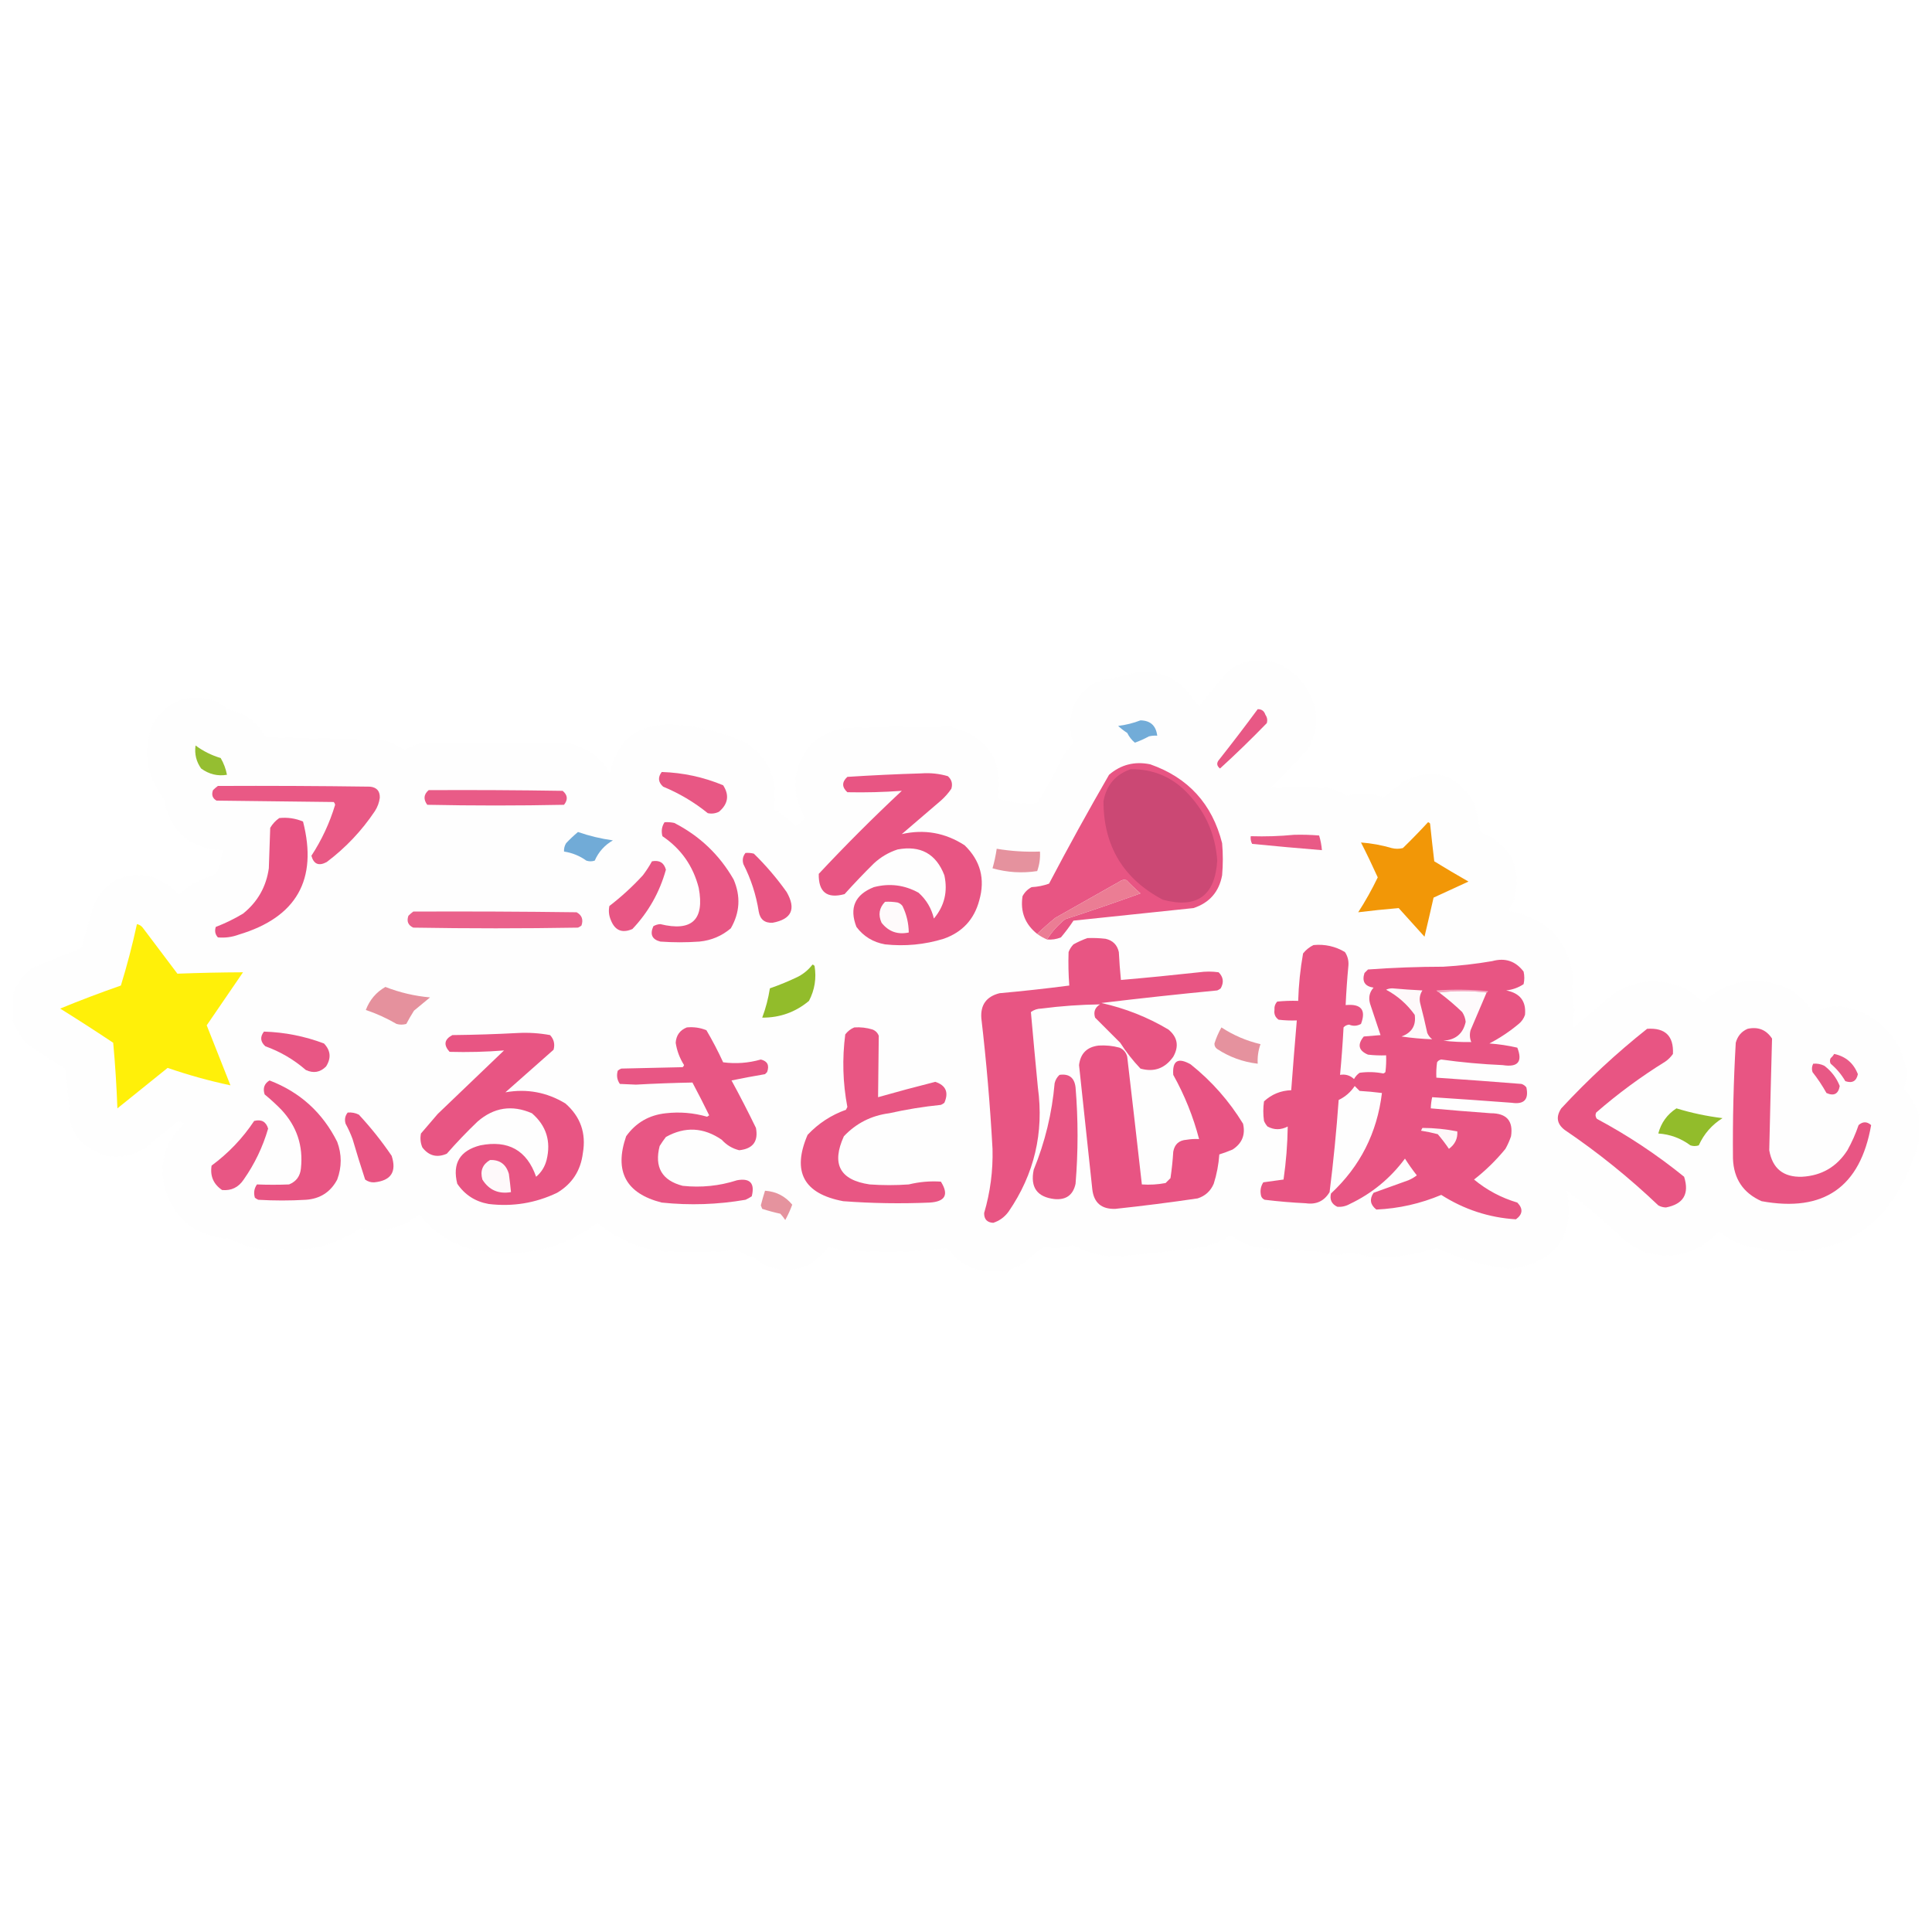 <?xml version="1.0" encoding="UTF-8"?>
<svg xmlns="http://www.w3.org/2000/svg" version="1.1" viewBox="0 0 500 500">
  <defs>
    <style>
      .cls-1 {
        fill: #f29707;
      }

      .cls-1, .cls-2, .cls-3, .cls-4, .cls-5, .cls-6, .cls-7, .cls-8, .cls-9, .cls-10, .cls-11, .cls-12, .cls-13, .cls-14, .cls-15, .cls-16, .cls-17, .cls-18, .cls-19, .cls-20, .cls-21, .cls-22, .cls-23, .cls-24, .cls-25, .cls-26, .cls-27 {
        fill-rule: evenodd;
      }

      .cls-2 {
        fill: #f4aac2;
      }

      .cls-3 {
        fill: #e5939e;
      }

      .cls-4 {
        fill: #e95b87;
      }

      .cls-5 {
        fill: #e5919d;
      }

      .cls-6 {
        fill: #eb7d94;
      }

      .cls-7 {
        fill: #95be31;
      }

      .cls-8 {
        fill: #fff009;
      }

      .cls-9 {
        fill: #fefefe;
        isolation: isolate;
        opacity: .994;
      }

      .cls-10 {
        fill: #ea618b;
      }

      .cls-11 {
        fill: #92bc2b;
      }

      .cls-12 {
        fill: #72acd8;
      }

      .cls-13 {
        fill: #e85684;
      }

      .cls-14 {
        fill: #e85683;
      }

      .cls-28 {
        fill: #fff;
      }

      .cls-15 {
        fill: #e95985;
      }

      .cls-16 {
        fill: #e95a86;
      }

      .cls-17 {
        fill: #e5929e;
      }

      .cls-18 {
        fill: #fefbfc;
      }

      .cls-19 {
        fill: #e85583;
      }

      .cls-20 {
        fill: #71abd7;
      }

      .cls-21 {
        fill: #cb4874;
      }

      .cls-22 {
        fill: #fefafb;
      }

      .cls-23 {
        fill: #e85483;
      }

      .cls-24 {
        fill: #fef9fa;
      }

      .cls-25 {
        fill: #e85784;
      }

      .cls-26 {
        fill: #e85885;
      }

      .cls-27 {
        fill: #fef7f9;
      }
    </style>
  </defs>
  <!-- Generator: Adobe Illustrator 28.6.0, SVG Export Plug-In . SVG Version: 1.2.0 Build 709)  -->
  <g>
    <g id="_レイヤー_1" data-name="レイヤー_1">
      <rect class="cls-28" y="0" width="500" height="500"/>
      <g>
        <path class="cls-9" d="M323.688,170.894h4.696c5.431,1.635,9.223,5.127,11.378,10.475,1.548,4.464,1.067,8.678-1.445,12.643-3.059,3.421-6.25,6.732-9.572,9.933,5.042-.215,10.099-.215,15.171,0,1.649.463,3.214,1.125,4.696,1.987,3.145-.843,6.276-.723,9.392.361,1.683-1.087,3.248-2.351,4.696-3.793,7.766-4.029,13.968-2.404,18.603,4.876.834,2.607,1.438,5.256,1.806,7.947,8.015,3.387,10.905,9.287,8.669,17.7-.405.993-.946,1.896-1.625,2.709,9.941,1.633,15.601,7.413,16.977,17.338-.419,2.785-.3,5.554.361,8.308-.285,1.636-.466,3.261-.542,4.876,3.432-2.95,6.863-5.9,10.295-8.85,6.09-4.003,12.473-4.484,19.144-1.445,1.6.938,3.045,2.081,4.335,3.432,6.372-5.757,13.596-7.021,21.673-3.793,2.81,1.487,5.039,3.594,6.683,6.321,4.902-2.162,9.655-1.861,14.268.903,5.888,3.299,9.258,8.296,10.114,14.99-.126,1.35-.365,2.675-.722,3.973,1.799,2.038,3.125,4.326,3.973,6.863v6.502c-6.748,23.785-22.161,32.755-46.236,26.911-2.077-.827-3.945-1.97-5.599-3.432-5.061,5.579-11.263,7.445-18.603,5.599-1.965-.682-3.771-1.645-5.418-2.89-4.905-4.665-10.02-9.06-15.352-13.184,2.106,11.682-2.709,18.425-14.449,20.228-6.751-.709-13.192-2.516-19.325-5.418-5.642,1.844-11.422,2.626-17.338,2.348-2.527-1.016-5.116-1.196-7.766-.542-1.81.064-3.556-.237-5.238-.903-5.437-.091-10.855-.452-16.255-1.084-2.404-.54-4.572-1.564-6.502-3.07-2.358,1.419-4.886,2.442-7.586,3.07-6.367.841-12.749,1.564-19.144,2.167-5.004.651-9.7-.252-14.087-2.709-2.499.74-5.028.86-7.586.361-1.729,1.305-3.415,2.69-5.057,4.154-1.845,1.107-3.771,1.89-5.779,2.348h-4.335c-4.122-.708-7.433-2.755-9.933-6.141-8.687,1.15-17.417,1.33-26.188.542-1.552-.135-3.057-.436-4.515-.903-4.228,5.783-9.706,7.409-16.435,4.876-.906-.513-1.749-1.115-2.529-1.806-1.855-.577-3.601-1.359-5.238-2.348-1.232.286-2.496.467-3.793.542-4.816.241-9.633.241-14.449,0-6.574-.684-12.353-3.152-17.338-7.405-8.694,6.478-18.447,8.946-29.259,7.405-6.944-.911-12.543-4.102-16.797-9.572-4.554,3.562-9.671,4.766-15.352,3.612-6.124,4.196-12.927,6.002-20.409,5.418-4.698.431-9.093-.472-13.184-2.709-9.068-.521-14.787-5.156-17.158-13.907-1.244-6.321.502-11.619,5.238-15.893-.539-.269-1.08-.509-1.625-.722-2.829,2.348-5.659,4.696-8.489,7.044-6.576,3.717-12.415,2.814-17.519-2.709-.792-1.103-1.394-2.307-1.806-3.612-.433-4.689-.855-9.385-1.264-14.087-3.251-2.107-6.502-4.214-9.753-6.321-1.749-1.881-3.074-3.987-3.973-6.321v-6.502c.925-2.866,2.611-5.214,5.057-7.044,4.27-1.806,8.545-3.551,12.823-5.238.971-3.885,2.055-7.738,3.251-11.559,2.929-5.649,7.564-7.997,13.907-7.044,3.153.794,5.801,2.42,7.947,4.876,1.194-1.198,2.518-2.222,3.973-3.07,2.066-.767,4.053-1.67,5.96-2.709.846-1.825,1.268-3.752,1.264-5.779-8.417-.439-13.414-4.774-14.99-13.004-4.607-6.087-5.57-12.71-2.89-19.867,3.978-6.103,9.457-7.969,16.435-5.599,1.146.633,2.229,1.355,3.251,2.167,4.261.864,7.392,3.212,9.392,7.044,9.63.301,19.263.482,28.897.542,2.561.347,4.909,1.25,7.044,2.709,1.42-.755,2.925-1.296,4.515-1.625,12.643-.241,25.285-.241,37.928,0,4.831.909,8.443,3.497,10.836,7.766,1.651-8.292,6.708-12.506,15.171-12.643,7.092.226,13.835,1.851,20.228,4.876,5.956,4.135,8.244,9.794,6.863,16.977,2.185,1.16,4.112,2.665,5.779,4.515.897-.716,1.74-1.499,2.529-2.348-2.303-3.449-3.086-7.242-2.348-11.378,1.62-6.797,5.894-10.71,12.823-11.74,9.031-.272,18.061-.393,27.091-.361,9.568,2.578,13.661,8.779,12.281,18.603,3.291,1.091,6.662,1.512,10.114,1.264,2.365-3.946,4.592-7.98,6.683-12.101.773-1.242,1.676-2.386,2.709-3.432-1.916-5.582-.712-10.399,3.612-14.449,1.344-.913,2.789-1.635,4.335-2.167,2.841-.28,5.611-.882,8.308-1.806,5.432-.625,9.948,1.121,13.546,5.238.819,1.283,1.722,2.487,2.709,3.612,2.449-3.114,4.978-6.184,7.586-9.211,1.821-1.213,3.748-2.116,5.779-2.709l0-0h0Z"/>
        <path class="cls-26" d="M325.494,183.536c1.009-.017,1.671.464,1.987,1.445.47.674.591,1.396.361,2.167-3.993,4.115-8.026,8.029-12.101,11.74-.895-.7-.955-1.483-.181-2.348,3.389-4.29,6.7-8.625,9.933-13.004Z"/>
        <path class="cls-12" d="M295.152,186.426c2.584.055,4.029,1.379,4.335,3.973-.732-.059-1.455.002-2.167.181-1.163.642-2.367,1.184-3.612,1.625-.828-.683-1.49-1.526-1.987-2.529-.834-.533-1.617-1.135-2.348-1.806,2.035-.255,3.962-.736,5.779-1.445Z"/>
        <path class="cls-7" d="M50.609,192.928c1.96,1.462,4.127,2.545,6.502,3.251.8,1.379,1.342,2.824,1.625,4.335-2.411.406-4.638-.136-6.682-1.625-1.27-1.782-1.751-3.768-1.445-5.96Z"/>
        <path class="cls-19" d="M270.95,243.137c1.273-2.002,2.838-3.748,4.696-5.238,6.544-2.121,13.046-4.349,19.506-6.682-1.249-1.068-2.453-2.212-3.612-3.432-.646-.188-1.248-.068-1.806.361-5.539,3.131-11.077,6.261-16.616,9.392-1.626,1.326-3.191,2.71-4.696,4.154-3.14-2.495-4.405-5.746-3.793-9.753.542-1.023,1.325-1.806,2.348-2.348,1.563-.082,3.068-.383,4.515-.903,4.994-9.508,10.171-18.899,15.532-28.175,3.064-2.638,6.616-3.541,10.656-2.709,9.832,3.452,16.033,10.255,18.603,20.409.241,2.769.241,5.539,0,8.308-.8,4.292-3.268,7.121-7.405,8.489-10.356,1.084-20.711,2.167-31.065,3.251-.996,1.51-2.08,2.954-3.251,4.335-1.152.475-2.356.656-3.612.542v0Z"/>
        <path class="cls-21" d="M292.623,199.069c5.967-.056,10.964,2.111,14.99,6.502,4.491,4.83,6.96,10.549,7.405,17.158-.567,9.116-5.263,12.487-14.087,10.114-10.215-5.402-15.333-13.891-15.352-25.466.747-4.175,3.095-6.944,7.044-8.308Z"/>
        <path class="cls-25" d="M171.255,199.791c5.516.176,10.813,1.32,15.894,3.432,1.65,2.564,1.289,4.851-1.084,6.863-.931.452-1.894.572-2.89.361-3.507-2.838-7.36-5.126-11.559-6.863-1.288-1.162-1.408-2.426-.361-3.793h-0Z"/>
        <path class="cls-19" d="M238.441,200.152c2.344-.173,4.632.068,6.863.722.99.879,1.291,1.963.903,3.251-.769,1.131-1.672,2.154-2.709,3.07-3.371,2.89-6.743,5.779-10.114,8.669,5.827-1.315,11.245-.352,16.255,2.89,4.108,3.97,5.373,8.726,3.793,14.268-1.312,4.924-4.382,8.236-9.211,9.933-4.95,1.518-10.007,2-15.171,1.445-3.092-.55-5.561-2.055-7.405-4.515-1.907-4.917-.402-8.348,4.515-10.295,4.054-1.053,7.907-.571,11.559,1.445,2.017,1.805,3.342,4.033,3.973,6.682,2.73-3.248,3.633-6.98,2.709-11.198-2.138-5.556-6.171-7.783-12.101-6.682-2.322.76-4.369,1.965-6.141,3.612-2.612,2.58-5.14,5.229-7.586,7.947-4.545,1.236-6.772-.51-6.682-5.238,6.923-7.405,14.087-14.569,21.492-21.492-4.683.341-9.379.462-14.087.361-1.445-1.324-1.445-2.649,0-3.973,6.411-.412,12.792-.713,19.144-.903v0Z"/>
        <path class="cls-15" d="M56.388,203.403c13.125-.06,26.249,0,39.373.181,1.746.181,2.589,1.144,2.529,2.89-.163,1.231-.585,2.375-1.264,3.432-3.402,5.088-7.556,9.483-12.462,13.184-2.052,1.109-3.377.567-3.973-1.625,2.672-4.081,4.719-8.476,6.141-13.184-.052-.279-.173-.52-.361-.722-10.114-.12-20.228-.241-30.342-.361-1.04-.602-1.341-1.505-.903-2.709.414-.41.835-.772,1.264-1.084,0,0,0,0-0.0 0Z"/>
        <path class="cls-4" d="M110.932,204.487c11.56-.06,23.119,0,34.677.181,1.297,1.073,1.418,2.277.361,3.612-11.8.241-23.599.241-35.399,0-1.042-1.425-.922-2.689.361-3.793Z"/>
        <path class="cls-23" d="M72.282,211.711c2.143-.221,4.19.08,6.141.903,3.859,15.035-1.68,24.788-16.616,29.259-1.762.652-3.568.893-5.418.722-.702-.778-.883-1.681-.542-2.709,2.435-.934,4.783-2.078,7.044-3.432,3.772-3.028,5.999-6.941,6.682-11.74.12-3.492.241-6.983.361-10.475.612-1.032,1.395-1.875,2.348-2.529l-0-0Z"/>
        <path class="cls-13" d="M171.977,212.795c.851-.059,1.694.001,2.529.181,6.579,3.373,11.697,8.249,15.352,14.629,1.871,4.342,1.63,8.556-.722,12.643-2.333,1.983-5.042,3.127-8.127,3.432-3.371.241-6.743.241-10.114,0-2.143-.552-2.745-1.876-1.806-3.973.554-.333,1.156-.514,1.806-.542,8.175,1.999,11.486-1.131,9.933-9.392-1.442-5.658-4.573-10.113-9.392-13.365-.348-1.318-.167-2.522.542-3.612v-0Z"/>
        <path class="cls-1" d="M369.562,212.795c.224.04.405.16.542.361.336,3.254.697,6.505,1.084,9.753,2.919,1.791,5.87,3.537,8.85,5.238-3.009,1.385-6.021,2.769-9.03,4.154-.766,3.395-1.55,6.767-2.348,10.114-2.229-2.468-4.455-4.937-6.683-7.405-3.5.294-6.992.655-10.475,1.084,1.871-2.899,3.557-5.909,5.057-9.03-1.377-3.048-2.821-6.058-4.335-9.03,2.678.198,5.328.68,7.947,1.445.963.241,1.926.241,2.89,0,2.24-2.18,4.407-4.408,6.502-6.682h0Z"/>
        <path class="cls-20" d="M149.582,215.323c2.931,1.016,5.941,1.739,9.03,2.167-2.137,1.234-3.702,2.979-4.696,5.238-.722.241-1.445.241-2.167,0-1.739-1.242-3.665-2.025-5.779-2.348-.046-.778.134-1.501.542-2.167.986-1.047,2.009-2.011,3.07-2.89h0Z"/>
        <path class="cls-16" d="M334.886,216.046c2.171-.06,4.338 0,6.502.181.376,1.228.616,2.492.722,3.793-6.022-.487-12.043-1.029-18.061-1.625-.327-.614-.448-1.276-.361-1.987,3.798.118,7.53-.002,11.198-.361Z"/>
        <path class="cls-17" d="M257.947,219.658c3.699.623,7.432.863,11.198.722.101,1.739-.139,3.424-.722,5.057-3.914.593-7.768.353-11.559-.722.475-1.659.836-3.345,1.084-5.057h0Z"/>
        <path class="cls-19" d="M192.928,220.742c.732-.059,1.455.002,2.167.181,3.122,3.047,5.951,6.358,8.489,9.933,2.505,4.38,1.301,7.029-3.612,7.947-2.048.121-3.252-.842-3.612-2.89-.673-4.307-1.998-8.4-3.973-12.281-.322-1.083-.141-2.046.542-2.89Z"/>
        <path class="cls-13" d="M168.726,222.909c1.916-.37,3.119.353,3.612,2.167-1.634,5.86-4.524,10.977-8.669,15.352-2.674,1.162-4.54.379-5.599-2.348-.494-1.17-.614-2.374-.361-3.612,3.106-2.383,5.996-5.032,8.669-7.947.876-1.153,1.659-2.357,2.348-3.612h-0Z"/>
        <path class="cls-6" d="M270.95,243.137c-.915-.396-1.757-.877-2.529-1.445,1.504-1.444,3.07-2.828,4.696-4.154,5.539-3.131,11.077-6.261,16.616-9.392.558-.429,1.16-.549,1.806-.361,1.159,1.22,2.363,2.364,3.612,3.432-6.46,2.334-12.962,4.561-19.506,6.682-1.857,1.489-3.423,3.235-4.696,5.238v-0Z"/>
        <path class="cls-22" d="M229.049,233.384c1.09-.06,2.174.001,3.251.181.517.168.938.469,1.264.903,1.053,2.165,1.595,4.453,1.625,6.863-2.89.612-5.238-.231-7.044-2.529-.922-2.041-.621-3.847.903-5.418Z"/>
        <path class="cls-10" d="M106.958,235.913c14.088-.06,28.175,0,42.262.181,1.37.742,1.791,1.885,1.264,3.432-.271.226-.572.407-.903.542-14.208.241-28.416.241-42.624,0-1.341-.611-1.762-1.635-1.264-3.07.414-.41.835-.772,1.264-1.084Z"/>
        <path class="cls-8" d="M35.438,239.164c.676.13,1.218.491,1.625,1.084,2.95,3.913,5.9,7.826,8.85,11.74,5.655-.216,11.314-.337,16.977-.361-3.131,4.576-6.261,9.151-9.392,13.726,2.047,5.177,4.094,10.355,6.141,15.532-5.483-1.164-10.901-2.669-16.255-4.515-4.335,3.492-8.669,6.983-13.004,10.475-.203-5.673-.564-11.332-1.084-16.977-4.527-3.021-9.102-5.971-13.726-8.85,5.175-2.127,10.413-4.114,15.713-5.96,1.612-5.245,2.997-10.542,4.154-15.894,0,0,0.0 0,0,0Z"/>
        <path class="cls-19" d="M281.426,242.776c1.57-.06,3.135 0,4.696.181,1.866.422,3.01,1.565,3.432,3.432.121,2.417.302,4.825.542,7.224,6.747-.582,13.49-1.245,20.228-1.987,1.686-.241,3.371-.241,5.057,0,1.223,1.218,1.404,2.603.542,4.154-.271.226-.572.407-.903.542-10.008.965-20.002,2.048-29.981,3.251,6.176,1.375,11.956,3.662,17.338,6.863,2.377,1.966,2.798,4.314,1.264,7.044-2.15,3.036-4.979,4.06-8.489,3.07-1.964-2.064-3.71-4.291-5.238-6.683l-6.502-6.502c-.467-1.474-.046-2.618,1.264-3.432-5.07.068-10.127.429-15.171,1.084-1.024.016-1.927.318-2.709.903.574,6.491,1.176,12.993,1.806,19.506,1.605,11.73-.924,22.446-7.586,32.148-1.049,1.42-2.373,2.383-3.973,2.89-1.591-.086-2.374-.929-2.348-2.529,1.592-5.415,2.314-10.953,2.167-16.616-.617-11.286-1.58-22.544-2.89-33.774-.265-3.47,1.3-5.638,4.696-6.502,6.039-.543,12.06-1.205,18.061-1.987-.218-2.889-.278-5.779-.181-8.669.286-.754.708-1.416,1.264-1.987,1.197-.661,2.402-1.203,3.612-1.625l-0.0 0Z"/>
        <path class="cls-19" d="M339.943,244.582c2.916-.279,5.625.323,8.127,1.806.686,1.038.987,2.182.903,3.432-.324,3.427-.565,6.859-.722,10.295,4.021-.384,5.345,1.241,3.973,4.876-1.02.561-2.044.621-3.07.181-.599.063-1.08.304-1.445.722-.219,4.103-.519,8.197-.903,12.281,1.409-.232,2.613.129,3.612,1.084.358-.658.839-1.2,1.445-1.625,2.066-.285,4.113-.224,6.141.181.212-.076.392-.196.542-.361.18-1.44.241-2.885.181-4.335-1.57.06-3.135-0-4.696-.181-2.442-1.035-2.803-2.6-1.084-4.696,1.445-.12,2.89-.241,4.335-.361-.9-2.699-1.803-5.408-2.709-8.127-.456-1.593-.155-2.978.903-4.154-2.271-.344-3.054-1.608-2.348-3.793.301-.301.602-.602.903-.903,6.469-.472,12.971-.713,19.506-.722,4.241-.244,8.456-.725,12.643-1.445,3.345-.924,6.054-.021,8.127,2.709.242,1.084.242,2.167,0,3.251-1.351.9-2.857,1.442-4.515,1.625,3.59.691,5.216,2.798,4.876,6.321-.318.94-.86,1.723-1.625,2.348-2.341,1.955-4.869,3.64-7.586,5.057,2.449.178,4.858.539,7.224,1.084,1.42,3.643.155,5.148-3.793,4.515-5.324-.224-10.623-.706-15.893-1.445-.48.092-.842.333-1.084.722-.181,1.319-.242,2.643-.181,3.973,7.347.496,14.691,1.037,22.034,1.625.517.168.939.469,1.264.903.661,3.131-.603,4.455-3.793,3.973-6.863-.519-13.726-1-20.589-1.445-.213.949-.332,1.912-.361,2.89,5.169.467,10.345.889,15.532,1.264,4.096.001,5.844,1.987,5.238,5.96-.383,1.126-.863,2.21-1.445,3.251-2.424,2.966-5.133,5.615-8.127,7.947,3.309,2.738,7.04,4.725,11.198,5.96,1.539,1.584,1.416,3.029-.361,4.335-6.964-.435-13.405-2.542-19.325-6.321-5.382,2.264-10.98,3.528-16.797,3.793-1.587-1.239-1.828-2.684-.722-4.335,3.006-1.083,6.016-2.166,9.03-3.251.78-.33,1.503-.752,2.167-1.264-1.095-1.395-2.117-2.84-3.07-4.335-3.774,5.098-8.53,9.011-14.268,11.74-1.03.581-2.113.821-3.251.722-1.465-.703-2.007-1.847-1.625-3.432,7.541-7.014,11.936-15.683,13.184-26.008-1.915-.245-3.841-.425-5.779-.542l-1.264-1.264c-1.052,1.58-2.436,2.785-4.154,3.612-.571,7.972-1.354,15.918-2.348,23.84-1.386,2.318-3.433,3.281-6.141,2.89-3.563-.172-7.115-.473-10.656-.903-.422-.181-.722-.481-.903-.903-.349-1.307-.168-2.511.542-3.612,1.757-.232,3.503-.472,5.238-.722.661-4.559,1.022-9.134,1.084-13.726-1.768.928-3.514.928-5.238,0-.372-.433-.674-.915-.903-1.445-.241-1.686-.241-3.371,0-5.057,1.976-1.831,4.324-2.794,7.044-2.89.452-6.022.933-12.043,1.445-18.061-1.57.06-3.135-0-4.696-.181-.874-.609-1.235-1.452-1.084-2.529-.07-.85.17-1.572.722-2.167,1.802-.18,3.608-.241,5.418-.181.118-4.131.54-8.225,1.264-12.281.764-.947,1.667-1.669,2.709-2.167Z"/>
        <path class="cls-11" d="M210.266,249.639c.223.04.403.16.542.361.522,3.174.04,6.184-1.445,9.03-3.493,2.919-7.526,4.363-12.101,4.335.917-2.451,1.579-4.98,1.987-7.586,2.521-.868,4.989-1.892,7.405-3.07,1.431-.773,2.635-1.796,3.612-3.07v-0Z"/>
        <path class="cls-5" d="M99.734,255.418c3.704,1.451,7.556,2.354,11.559,2.709-1.385,1.144-2.769,2.288-4.154,3.432-.708,1.114-1.37,2.258-1.987,3.432-.843.241-1.686.241-2.529,0-2.568-1.493-5.217-2.697-7.947-3.612.986-2.61,2.672-4.596,5.057-5.96l0.0 0Z"/>
        <path class="cls-24" d="M358.726,256.141c.467-.238,1.009-.358,1.625-.361,2.584.237,5.173.418,7.766.542-.683,1.054-.863,2.198-.542,3.432.657,2.516,1.261,5.044,1.806,7.586.282.645.704,1.187,1.264,1.625-2.633-.092-5.285-.333-7.947-.722,2.673-.977,3.818-2.843,3.432-5.599-1.983-2.768-4.451-4.935-7.405-6.502Z"/>
        <path class="cls-2" d="M384.734,256.863c-4.093-.481-8.189-.481-12.281,0-.285-.102-.527-.283-.722-.542,4.461-.301,8.915-.241,13.365.181-.043.219-.166.34-.361.361Z"/>
        <path class="cls-18" d="M372.452,256.863c4.093-.481,8.189-.481,12.281,0-1.365,3.219-2.749,6.47-4.154,9.753-.282,1.058-.22,2.082.181,3.07-2.409.04-4.815-.08-7.224-.361,3.19-.201,5.118-1.826,5.779-4.876-.094-.913-.397-1.756-.903-2.529-1.896-1.817-3.883-3.503-5.96-5.057Z"/>
        <path class="cls-13" d="M177.757,265.893c1.759-.169,3.445.072,5.057.722,1.579,2.679,3.023,5.449,4.335,8.308,3.29.436,6.541.195,9.753-.722,1.717.413,2.259,1.497,1.625,3.251l-.542.542c-2.898.492-5.788,1.033-8.669,1.625,2.199,4.037,4.306,8.131,6.321,12.281.664,3.484-.781,5.411-4.335,5.779-1.763-.432-3.268-1.335-4.515-2.709-4.707-3.234-9.523-3.475-14.449-.722-.586.751-1.128,1.534-1.625,2.348-1.394,5.466.592,8.897,5.96,10.295,4.807.511,9.503.03,14.087-1.445,3.373-.599,4.637.786,3.793,4.154-.513.347-1.054.648-1.625.903-7.195,1.242-14.419,1.482-21.673.722-9.275-2.354-12.345-8.074-9.211-17.158,2.516-3.517,5.947-5.503,10.295-5.96,3.616-.406,7.169-.104,10.656.903.181-.12.361-.241.542-.361-1.399-2.858-2.843-5.687-4.335-8.489-4.872.09-9.749.271-14.629.542-1.385-.06-2.769-.12-4.154-.181-.724-1.026-.904-2.17-.542-3.432.271-.226.572-.407.903-.542,5.298-.12,10.596-.241,15.894-.361.165-.15.286-.33.361-.542-1.133-1.782-1.855-3.709-2.167-5.779.135-1.94,1.099-3.264,2.89-3.973Z"/>
        <path class="cls-14" d="M221.103,265.893c1.602-.105,3.168.076,4.696.542.783.301,1.325.843,1.625,1.625-.056,5.294-.116,10.592-.181,15.893,4.911-1.396,9.848-2.721,14.81-3.973,2.741.91,3.524,2.716,2.348,5.418-.271.226-.572.407-.903.542-4.502.457-8.957,1.18-13.365,2.167-4.644.606-8.557,2.592-11.74,5.96-3.271,7.185-1.044,11.339,6.682,12.462,3.371.241,6.743.241,10.114,0,2.738-.669,5.508-.91,8.308-.722,2.112,3.359,1.149,5.165-2.89,5.418-7.475.32-14.94.2-22.395-.361-10.229-1.922-13.299-7.641-9.211-17.158,2.782-2.96,6.093-5.127,9.933-6.502.12-.241.241-.481.361-.722-1.179-6.24-1.359-12.501-.542-18.783.652-.84,1.435-1.442,2.348-1.806l-0.0 0Z"/>
        <path class="cls-17" d="M316.103,265.893c3.111,2.037,6.482,3.482,10.114,4.335-.582,1.623-.823,3.309-.722,5.057-3.792-.441-7.284-1.705-10.475-3.793-.504-.345-.744-.827-.722-1.445.456-1.453,1.058-2.838,1.806-4.154l-0.0 0Z"/>
        <path class="cls-19" d="M426.273,266.255c4.681-.314,6.91,1.853,6.683,6.502-.542.783-1.203,1.445-1.987,1.987-6.314,3.91-12.274,8.305-17.88,13.184-.26.582-.199,1.124.181,1.625,8.015,4.288,15.54,9.285,22.576,14.99,1.402,4.426-.166,7.075-4.696,7.947-.712-.015-1.373-.196-1.987-.542-7.546-7.187-15.612-13.689-24.201-19.506-2.044-1.555-2.348-3.422-.903-5.599,6.914-7.458,14.319-14.322,22.215-20.589v-0Z"/>
        <path class="cls-19" d="M452.281,266.255c2.724-.591,4.833.252,6.321,2.529-.264,9.631-.506,19.264-.722,28.897.82,4.73,3.648,7.018,8.489,6.863,5.079-.282,8.991-2.57,11.74-6.863,1.163-2.082,2.124-4.249,2.89-6.502,1.084-.963,2.167-.963,3.251,0-2.821,16.072-12.274,22.635-28.355,19.686-4.743-2.102-7.213-5.775-7.405-11.017-.094-10.0.148-19.993.722-29.981.466-1.726,1.488-2.93,3.07-3.612Z"/>
        <path class="cls-13" d="M68.308,266.977c5.356.165,10.533,1.189,15.532,3.07,1.736,1.806,1.917,3.793.542,5.96-1.517,1.522-3.263,1.823-5.238.903-3.1-2.694-6.591-4.741-10.475-6.141-1.288-1.162-1.408-2.426-.361-3.793v0Z"/>
        <path class="cls-19" d="M134.05,267.338c2.801-.143,5.57.038,8.308.542.999,1.082,1.3,2.346.903,3.793-4.154,3.672-8.308,7.345-12.462,11.017,5.563-.985,10.741-.021,15.532,2.89,3.898,3.407,5.403,7.681,4.515,12.823-.558,4.555-2.785,7.986-6.682,10.295-5.608,2.676-11.507,3.64-17.7,2.89-3.464-.616-6.173-2.362-8.127-5.238-1.312-5.26.675-8.571,5.96-9.933,7.243-1.431,12.06,1.278,14.449,8.127,1.355-1.14,2.258-2.584,2.709-4.335,1.195-4.843-.07-8.876-3.793-12.101-5.157-2.244-9.853-1.522-14.087,2.167-2.781,2.66-5.429,5.429-7.947,8.308-2.539,1.097-4.646.555-6.321-1.625-.494-1.17-.614-2.374-.361-3.612,1.445-1.686,2.89-3.371,4.335-5.057,5.719-5.479,11.439-10.957,17.158-16.435-4.682.372-9.378.493-14.087.361-1.616-1.788-1.376-3.233.722-4.335,5.721-.061,11.38-.242,16.977-.542v0Z"/>
        <path class="cls-23" d="M284.316,270.589c1.842-.117,3.648.063,5.418.542,1.041.452,1.703,1.234,1.987,2.348,1.293,11.032,2.557,22.049,3.793,33.051,2.056.146,4.103.026,6.141-.361l1.264-1.264c.34-2.277.581-4.565.722-6.863.346-1.911,1.49-2.935,3.432-3.07,1.077-.18,2.161-.24,3.251-.181-1.517-5.807-3.745-11.346-6.683-16.616-.279-3.682,1.226-4.585,4.515-2.709,5.435,4.348,9.95,9.466,13.546,15.352.652,2.86-.251,5.087-2.709,6.683-1.133.478-2.277.899-3.432,1.264-.181,2.595-.663,5.123-1.445,7.586-.806,1.89-2.191,3.154-4.154,3.793-7.079,1.045-14.182,1.948-21.312,2.709-3.572.118-5.559-1.567-5.96-5.057-1.161-10.714-2.305-21.43-3.432-32.148.359-3.008,2.045-4.694,5.057-5.057l0-0Z"/>
        <path class="cls-16" d="M474.676,272.757c2.98.632,5.028,2.378,6.141,5.238-.376,1.814-1.459,2.417-3.251,1.806-.993-1.716-2.258-3.222-3.793-4.515-.242-.481-.242-.963,0-1.445.376-.315.679-.677.903-1.084h0Z"/>
        <path class="cls-26" d="M469.258,275.285c1.019-.091,1.983.09,2.89.542,1.839,1.409,3.161,3.155,3.973,5.238-.358,2.059-1.503,2.661-3.432,1.806-1.062-1.904-2.265-3.71-3.612-5.418-.246-.758-.184-1.48.181-2.167h-0Z"/>
        <path class="cls-13" d="M274.201,278.175c2.483-.349,3.868.735,4.154,3.251.686,8.312.686,16.62,0,24.924-.624,2.903-2.43,4.228-5.418,3.973-4.537-.512-6.343-3.041-5.418-7.586,2.939-7.182,4.745-14.647,5.418-22.395.204-.862.625-1.585,1.264-2.167Z"/>
        <path class="cls-19" d="M69.753,279.62c7.885,3.015,13.724,8.313,17.519,15.893,1.203,3.245,1.203,6.496,0,9.753-1.715,3.238-4.424,4.984-8.127,5.238-4.094.241-8.188.241-12.281,0-.331-.135-.632-.316-.903-.542-.363-1.262-.182-2.405.542-3.432,2.764.112,5.533.112,8.308,0,1.852-.746,2.875-2.131,3.07-4.154.626-5.827-1.059-10.884-5.057-15.171-1.376-1.409-2.821-2.733-4.335-3.973-.513-1.596-.091-2.8,1.264-3.612Z"/>
        <path class="cls-11" d="M433.859,286.844c3.89,1.191,7.864,2.033,11.92,2.529-2.756,1.733-4.804,4.081-6.141,7.044-.722.241-1.445.241-2.167,0-2.467-1.836-5.238-2.859-8.308-3.07.741-2.782,2.305-4.95,4.696-6.502h-0Z"/>
        <path class="cls-19" d="M89.981,287.928c1.019-.091,1.982.09,2.89.542,3.104,3.344,5.934,6.896,8.489,10.656,1.343,4.139-.162,6.426-4.515,6.863-.876.035-1.659-.206-2.348-.722-1.138-3.467-2.222-6.958-3.251-10.475-.503-1.368-1.105-2.692-1.806-3.973-.322-1.083-.141-2.046.542-2.89Z"/>
        <path class="cls-13" d="M65.78,290.095c1.879-.474,3.083.189,3.612,1.987-1.386,4.758-3.493,9.153-6.321,13.184-1.356,2.033-3.222,2.936-5.599,2.709-2.233-1.517-3.136-3.624-2.709-6.321,4.365-3.221,8.038-7.074,11.017-11.559l0.0 0Z"/>
        <path class="cls-27" d="M368.118,291.901c3.041.015,6.05.316,9.03.903.134,1.844-.589,3.35-2.167,4.515-.881-1.307-1.846-2.571-2.89-3.793-1.42-.372-2.864-.673-4.335-.903.13-.247.253-.488.361-.722Z"/>
        <path class="cls-24" d="M126.825,300.209c2.541-.08,4.167,1.124,4.876,3.612.211,1.565.391,3.13.542,4.696-3.227.553-5.696-.531-7.405-3.251-.626-2.234.036-3.92,1.987-5.057Z"/>
        <path class="cls-3" d="M197.985,308.156c2.876.204,5.224,1.408,7.044,3.612-.475,1.316-1.077,2.64-1.806,3.973-.378-.574-.799-1.116-1.264-1.625-1.588-.345-3.153-.766-4.696-1.264-.12-.301-.241-.602-.361-.903.327-1.281.688-2.545,1.084-3.793l-0.0 0Z"/>
      </g>
    </g>
  </g>
</svg>